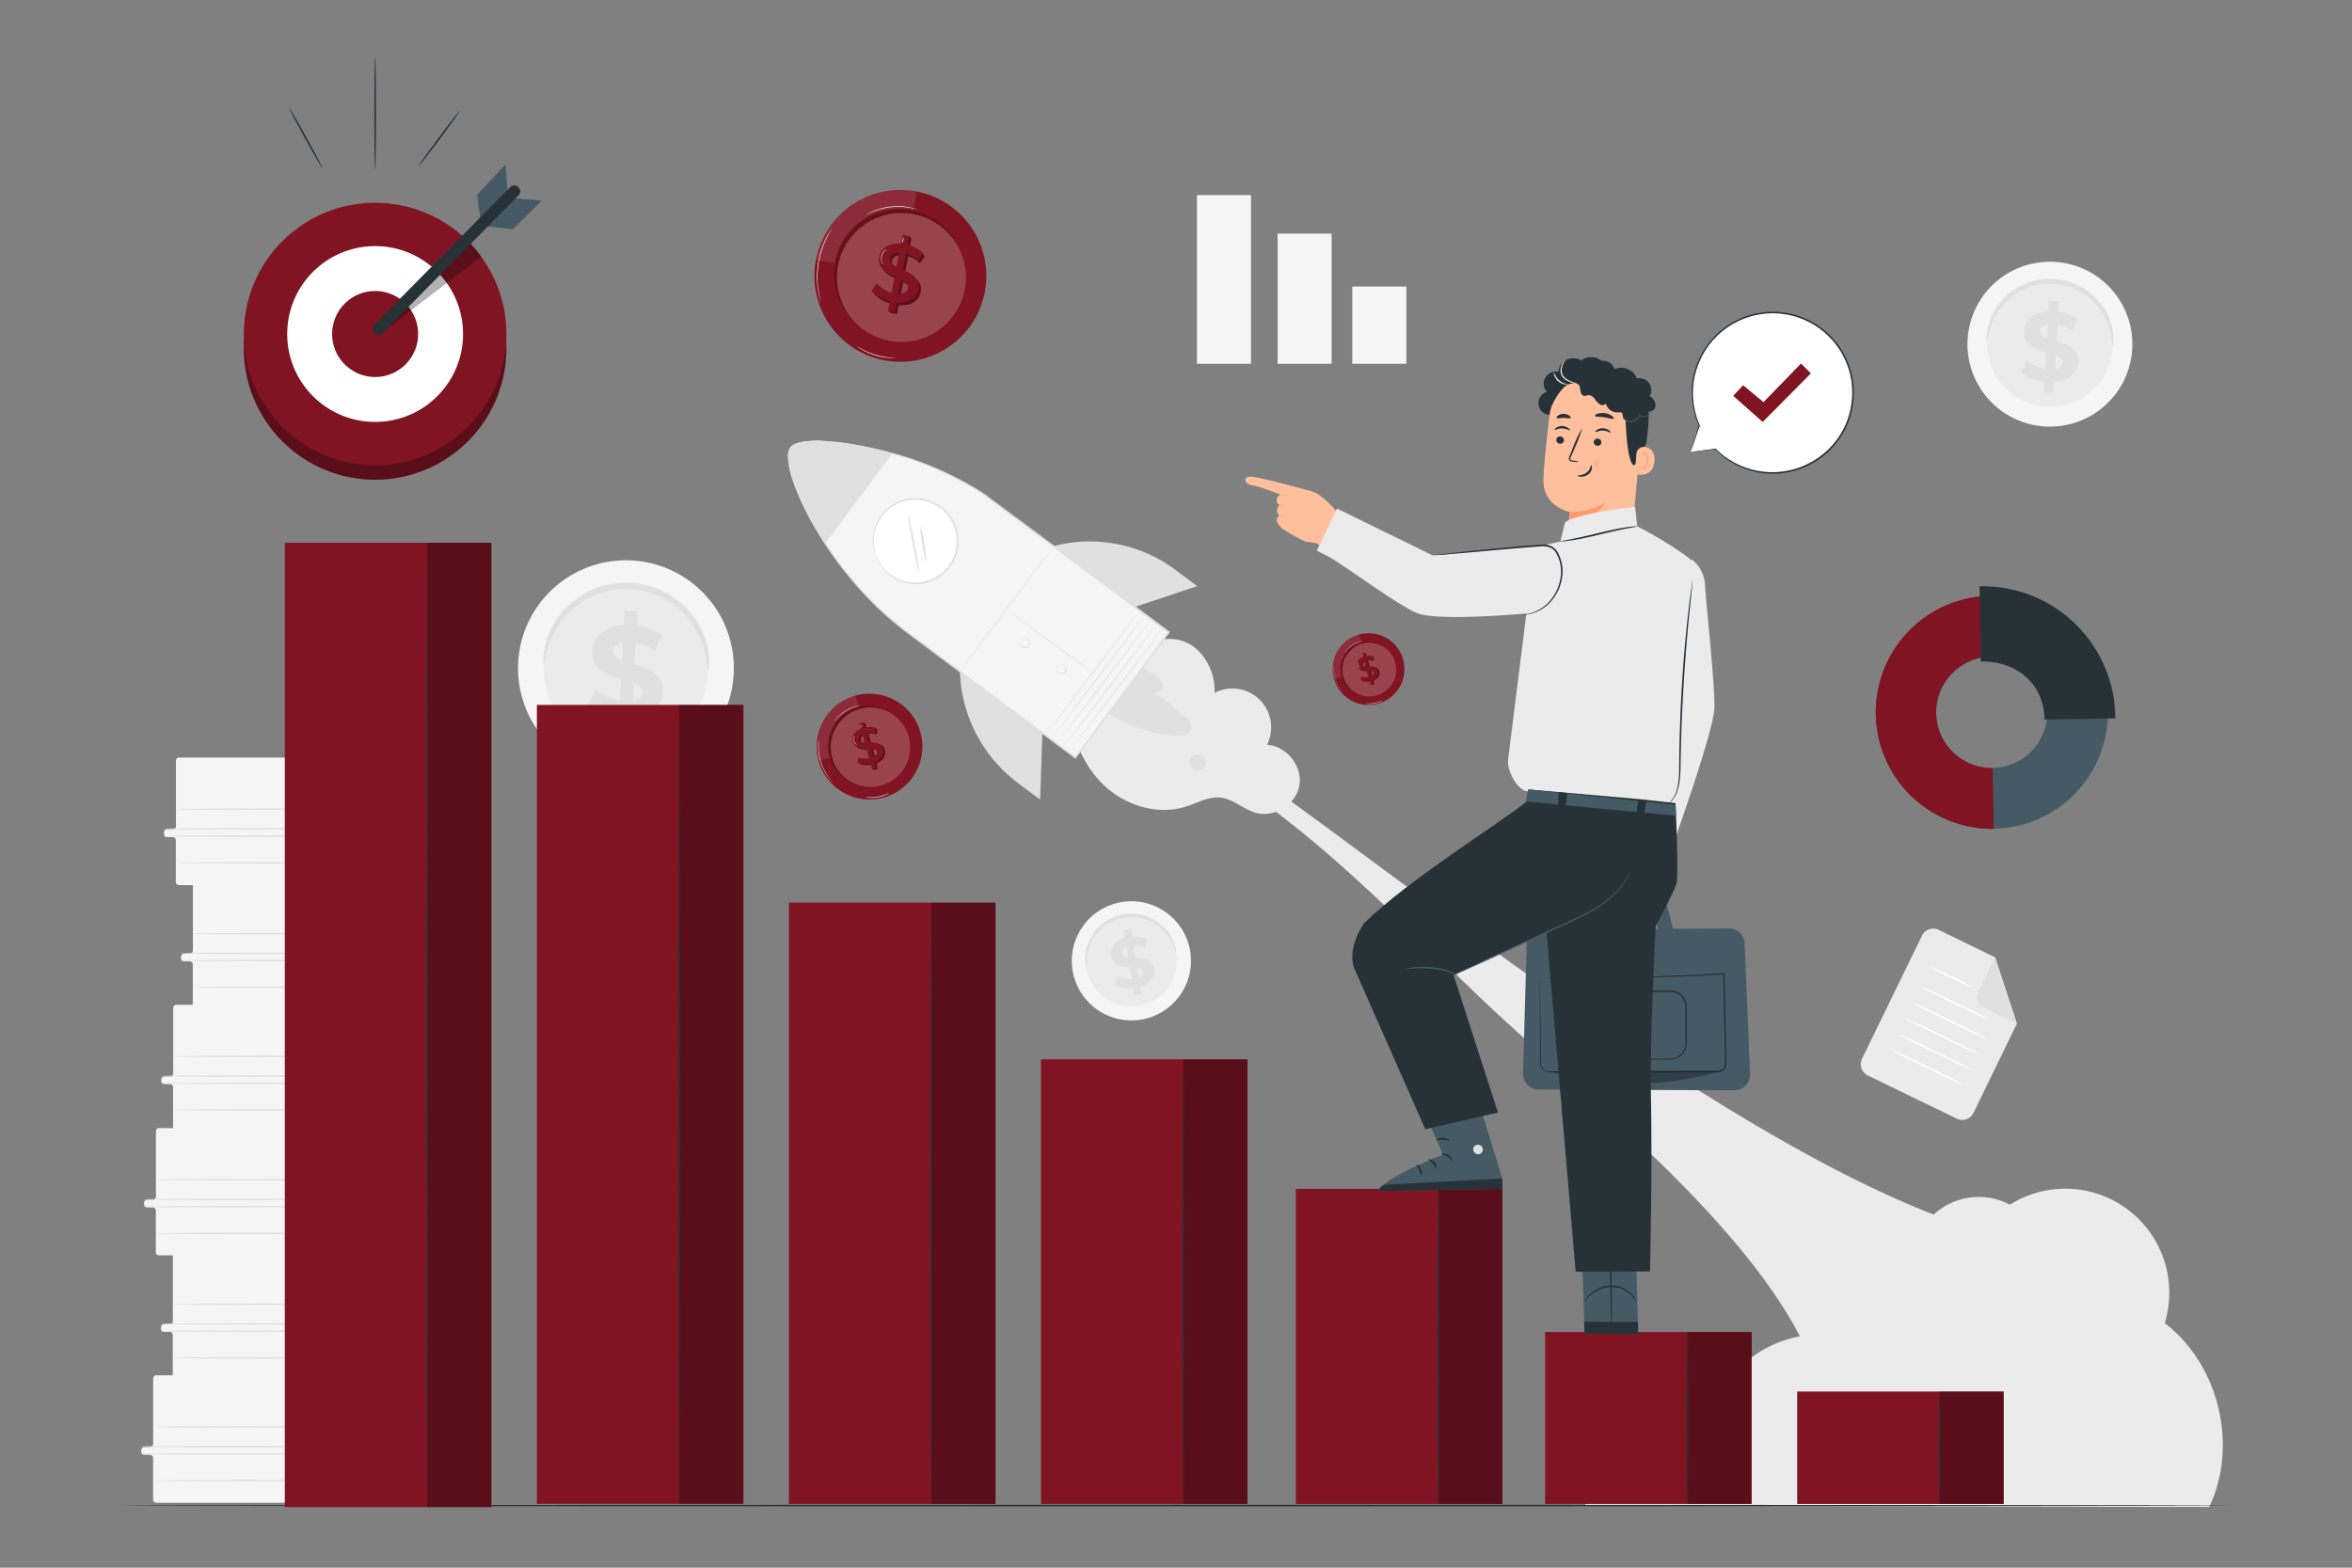 <svg xmlns="http://www.w3.org/2000/svg" viewBox="0 0 750 500"><rect x="0" y="0" width="750" height="500" fill="#808080" stroke="none"/><g id="freepik--background-complete--inject-132"><path d="M400.18,247.38C378.15,232,376,230,364.88,209.32l-10.59,21.61c45.33,12.77,84.43,55.6,118.54,88.06,34.93,33.25,99.47,82.2,108.94,128.33,12.55-31.77,32-27.68,54.57-53.27C561.13,373.26,455,285.74,400.18,247.38Z" style="fill:#ebebeb"></path><path d="M505.4,480.26c5.41-14.85,24.08-21.82,38.49-15.33l-.31-6.73A37.76,37.76,0,0,1,586.94,426c.86-11.11,12.45-20.14,23.43-18.25a21.18,21.18,0,0,1,30.54-23.53A33.17,33.17,0,0,1,690.29,422c17.28,13.21,23.52,39,14.2,58.63" style="fill:#ebebeb"></path><path d="M340.73,224.56l30.34-20.65c10.88-1.43,16.69,9.33,16.23,17.07A12.36,12.36,0,0,1,404,237.56c6.2.31,11.37,6.71,10.37,12.84s-8,10.54-13.93,8.84c-3.94-1.12-7.15-4.38-11.22-4.84-3.82-.43-7.39,1.69-11.05,2.85-9.09,2.91-19.49-.36-26.35-7S341.42,234.08,340.73,224.56Z" style="fill:#ebebeb"></path><path d="M360.2,211.6a27.85,27.85,0,0,1,9.74,4.93,2.49,2.49,0,0,1-1.63,4.44h-.06a102.54,102.54,0,0,1,10.52,8.41,3.07,3.07,0,0,1-2.18,5.34,47,47,0,0,1-30.42-12.89Z" style="fill:#e0e0e0"></path><path d="M306.1,214.14s0,.12,0,.24a46.2,46.2,0,0,0,18.57,35.4l7,5.26.72-21.24Z" style="fill:#e0e0e0"></path><path d="M335.91,174.2l.23-.07a45.61,45.61,0,0,1,38.68,7.62l6.95,5.19-19.88,6.64Z" style="fill:#e0e0e0"></path><path d="M252,142.71c2.36-3.16,14.87-2.88,32.56,1.91A101.78,101.78,0,0,1,314,157.82l58.77,43.86-11.56,15.48-6.69,9-11.56,15.48L289.6,201.83a101.66,101.66,0,0,1-14.44-13.06,122.19,122.19,0,0,1-12-15.4c-9.93-15.31-13.46-27.5-11.1-30.66" style="fill:#f5f5f5"></path><line x1="363.43" y1="194.72" x2="333.69" y2="234.1" style="fill:#f5f5f5"></line><path d="M333.69,234.1c.05,0,6.76-8.74,15-19.61s14.82-19.72,14.77-19.77-6.76,8.74-15,19.61S333.63,234.05,333.69,234.1Z" style="fill:#e0e0e0"></path><line x1="365.34" y1="195.88" x2="335.6" y2="235.25" style="fill:#f5f5f5"></line><path d="M335.6,235.25c.06,0,6.76-8.74,15-19.61s14.83-19.72,14.77-19.76-6.76,8.73-15,19.61S335.54,235.21,335.6,235.25Z" style="fill:#e0e0e0"></path><line x1="367.2" y1="197.31" x2="337.46" y2="236.68" style="fill:#f5f5f5"></line><path d="M337.46,236.68c.05,0,6.76-8.73,15-19.6s14.82-19.73,14.77-19.77-6.76,8.73-15,19.61S337.4,236.64,337.46,236.68Z" style="fill:#e0e0e0"></path><line x1="369.05" y1="198.74" x2="339.31" y2="238.12" style="fill:#f5f5f5"></line><path d="M339.31,238.12c.06,0,6.77-8.74,15-19.61s14.82-19.72,14.76-19.77-6.76,8.74-15,19.61S339.26,238.07,339.31,238.12Z" style="fill:#e0e0e0"></path><line x1="370.91" y1="200.18" x2="341.17" y2="239.55" style="fill:#f5f5f5"></line><path d="M341.17,239.55c.06,0,6.76-8.73,15-19.6s14.83-19.73,14.77-19.77-6.76,8.73-15,19.61S341.11,239.51,341.17,239.55Z" style="fill:#e0e0e0"></path><path d="M321,194.28l.24.25c.17.17.43.36.77.64.67.54,1.66,1.31,2.89,2.24,2.45,1.86,5.88,4.4,9.68,7.18s7.26,5.27,9.77,7.07l3,2.11.82.56.29.19s-.08-.09-.26-.23l-.79-.6-2.93-2.18-9.73-7.13L325,197.26l-2.94-2.17c-.34-.26-.62-.45-.79-.6A1.34,1.34,0,0,0,321,194.28Z" style="fill:#e0e0e0"></path><path d="M306.1,214.14c.06.05,6.73-8.78,14.9-19.71s14.75-19.83,14.69-19.87-6.73,8.78-14.9,19.71S306,214.1,306.1,214.14Z" style="fill:#e0e0e0"></path><path d="M338,212s-.14,0-.36.11a1.54,1.54,0,0,0-.67.77,1.5,1.5,0,0,0,.17,1.51,1.61,1.61,0,0,0,2.92-.8,1.49,1.49,0,0,0-.62-1.38,1.56,1.56,0,0,0-1-.33c-.24,0-.37.07-.36.09s.13,0,.36,0a1.75,1.75,0,0,1,.86.37,1.34,1.34,0,0,1,.49,1.21,1.45,1.45,0,0,1-1,1.2,1.47,1.47,0,0,1-1.48-.52,1.31,1.31,0,0,1-.19-1.29,1.55,1.55,0,0,1,.56-.75C337.87,212,338,212,338,212Z" style="fill:#e0e0e0"></path><path d="M326.47,203.68a.73.73,0,0,0-.36.11,1.67,1.67,0,0,0-.67.78,1.49,1.49,0,0,0,.18,1.5,1.6,1.6,0,0,0,2.91-.8,1.5,1.5,0,0,0-.61-1.38,1.61,1.61,0,0,0-1-.32.69.69,0,0,0-.36.08,2.63,2.63,0,0,0,.36,0,1.58,1.58,0,0,1,.86.37,1.29,1.29,0,0,1,.49,1.2,1.37,1.37,0,0,1-2.48.68,1.31,1.31,0,0,1-.19-1.29,1.59,1.59,0,0,1,.55-.75C326.35,203.74,326.48,203.7,326.47,203.68Z" style="fill:#e0e0e0"></path><path d="M381,240.69a2.6,2.6,0,1,1-.18.07" style="fill:#e0e0e0"></path><path d="M279.24,177.1a13.46,13.46,0,1,0,8.15-17.2A13.46,13.46,0,0,0,279.24,177.1Z" style="fill:#fff"></path><path d="M279.24,177.1a26.52,26.52,0,0,1-.6-3.24,13.43,13.43,0,0,1,2.18-8.5,13.16,13.16,0,0,1,4.43-4.19A13.36,13.36,0,0,1,292,159.4a13.3,13.3,0,0,1,7.3,2.28,13.12,13.12,0,0,1,5.24,14.66,13.32,13.32,0,0,1-4.21,6.39,13.21,13.21,0,0,1-12.4,2.46,13.35,13.35,0,0,1-7.07-5.2,27,27,0,0,1-1.6-2.89,4.76,4.76,0,0,0,.28.82,6,6,0,0,0,.42,1,9.79,9.79,0,0,0,.71,1.24,13.53,13.53,0,0,0,13.41,6,13.61,13.61,0,0,0,6.59-3,12.62,12.62,0,0,0,2.66-2.92,13,13,0,0,0,1.76-3.72,13.65,13.65,0,0,0-5.47-15.3,13.74,13.74,0,0,0-7.62-2.34,13.69,13.69,0,0,0-7,1.89,13.54,13.54,0,0,0-6.59,13.13,9.57,9.57,0,0,0,.24,1.41,5.49,5.49,0,0,0,.28,1A4.64,4.64,0,0,0,279.24,177.1Z" style="fill:#e0e0e0"></path><path d="M252,142.71c2.36-3.16,14.87-2.88,32.56,1.91l-21.46,28.75c-9.93-15.31-13.46-27.5-11.1-30.66" style="fill:#e0e0e0"></path><path d="M252,142.71s-.12.19-.35.6a6.21,6.21,0,0,0-.4,2,24,24,0,0,0,1.46,7.76c2.15,6.54,6.62,15.62,13.94,25.73a121.11,121.11,0,0,0,13.49,15.4,104.91,104.91,0,0,0,8.75,7.42l9.77,7.31,44.06,32.92.23.17.17-.23,14.91-20c5.1-6.85,10.12-13.57,14.9-20l.17-.23-.23-.18-44.1-32.86L319,161.29l-4.67-3.48c-1.58-1.12-3.19-2.08-4.79-3a107.93,107.93,0,0,0-18.64-8.44,131.63,131.63,0,0,0-16.23-4.22,83.31,83.31,0,0,0-12.48-1.57,24.63,24.63,0,0,0-7.87.7,9.15,9.15,0,0,0-1.1.46,6,6,0,0,0-.72.47c-.33.33-.48.51-.48.51l.51-.47a7.72,7.72,0,0,1,.73-.44,10.6,10.6,0,0,1,1.1-.43,25.24,25.24,0,0,1,7.82-.59,85.34,85.34,0,0,1,12.43,1.65,134.83,134.83,0,0,1,16.16,4.29,107.92,107.92,0,0,1,18.54,8.47c1.59.92,3.2,1.9,4.74,3l4.66,3.49,9.78,7.31,44.06,32.92-.06-.41-14.91,20-14.9,20,.4-.06L299,208.53l-9.78-7.29a102.42,102.42,0,0,1-8.74-7.36A120.71,120.71,0,0,1,267,178.58c-7.34-10-11.85-19.07-14.06-25.57a24.74,24.74,0,0,1-1.54-7.69,6.48,6.48,0,0,1,.34-2C252,142.93,252,142.71,252,142.71Z" style="fill:#e0e0e0"></path><path d="M293,182.58a11.52,11.52,0,0,0-.23-2.71c-.23-1.66-.64-3.93-1.13-6.43l-1.31-6.4a13.89,13.89,0,0,0-.63-2.64,10.88,10.88,0,0,0,.23,2.71c.23,1.66.64,3.94,1.13,6.44s.93,4.54,1.3,6.39A14.3,14.3,0,0,0,293,182.58Z" style="fill:#e0e0e0"></path><path d="M295.4,179.42a30.31,30.31,0,0,0-.67-5.9,30,30,0,0,0-1.25-5.81,30,30,0,0,0,.67,5.9A30.49,30.49,0,0,0,295.4,179.42Z" style="fill:#e0e0e0"></path><path d="M624,356.8,595.57,343a4,4,0,0,1-1.83-5.29l19.15-39.32a4,4,0,0,1,5.29-1.83l18,8.78,6.95,21.17L629.27,355A4,4,0,0,1,624,356.8Z" style="fill:#ebebeb"></path><path d="M636.2,305.31l-5.39,11.07a3.67,3.67,0,0,0,1.69,4.91l10.65,5.19Z" style="fill:#e0e0e0"></path><path d="M628.65,314.76c-.07.15-3.07-1.17-6.7-2.94a47.45,47.45,0,0,1-6.45-3.46,47.36,47.36,0,0,1,6.7,2.95A46.81,46.81,0,0,1,628.65,314.76Z" style="fill:#fff"></path><path d="M634.09,325.15c-.07.15-5-2.1-10.94-5s-10.76-5.38-10.7-5.52,5,2.1,10.95,5S634.16,325,634.09,325.15Z" style="fill:#fff"></path><path d="M633.49,331.33c-.07.14-5.4-2.31-11.91-5.49s-11.74-5.85-11.67-6,5.4,2.31,11.92,5.48S633.56,331.19,633.49,331.33Z" style="fill:#fff"></path><path d="M631.09,336.26c-.07.14-5.4-2.31-11.91-5.49s-11.74-5.85-11.67-6,5.4,2.31,11.92,5.48S631.16,336.12,631.09,336.26Z" style="fill:#fff"></path><path d="M628.69,341.19c-.07.14-5.4-2.31-11.92-5.49s-11.73-5.85-11.66-6,5.4,2.31,11.92,5.48S628.76,341.05,628.69,341.19Z" style="fill:#fff"></path><path d="M626.29,346.12c-.07.14-5.41-2.31-11.92-5.49s-11.73-5.85-11.66-6,5.4,2.31,11.91,5.48S626.36,346,626.29,346.12Z" style="fill:#fff"></path><path d="M233.93,215.45A34.41,34.41,0,1,1,202,178.79,34.38,34.38,0,0,1,233.93,215.45Z" style="fill:#f5f5f5"></path><path d="M225.76,214.88a26.22,26.22,0,1,1-24.33-27.94A26.19,26.19,0,0,1,225.76,214.88Z" style="fill:#ebebeb"></path><path d="M225.81,214.06c-.16,0-.19-1.17-.47-3.2a27.66,27.66,0,0,0-2.46-8.23,26.15,26.15,0,0,0-8-9.67,25.94,25.94,0,0,0-3.07-2,26.42,26.42,0,0,0-3.46-1.56,26.14,26.14,0,0,0-3.79-1.05,26.6,26.6,0,0,0-4-.48,28.44,28.44,0,0,0-4,.16,25.6,25.6,0,0,0-3.86.77,23.67,23.67,0,0,0-3.57,1.29,22.87,22.87,0,0,0-3.21,1.72,25.85,25.85,0,0,0-5.19,4.29,26.53,26.53,0,0,0-3.51,4.74,28,28,0,0,0-3.08,8c-.43,2-.55,3.16-.71,3.15s-.26-1.17-.06-3.27a24.28,24.28,0,0,1,2.61-8.57,26.27,26.27,0,0,1,3.51-5.17,26.6,26.6,0,0,1,5.43-4.74,26.09,26.09,0,0,1,3.41-1.91,25.37,25.37,0,0,1,3.83-1.43,26.91,26.91,0,0,1,4.16-.86,28.65,28.65,0,0,1,4.36-.18,28.13,28.13,0,0,1,4.34.52,26.89,26.89,0,0,1,4.07,1.17,26.8,26.8,0,0,1,12,9,26.64,26.64,0,0,1,3.11,5.43,24.31,24.31,0,0,1,1.94,8.75C226.16,212.91,225.93,214.06,225.81,214.06Z" style="fill:#e0e0e0"></path><path d="M201.46,228.85l-.25,4.56-4.07-.22.25-4.44c-4-.47-7.82-1.95-10-3.82l2.51-4.85a16.38,16.38,0,0,0,7.74,3.33l.38-6.8c-4.46-1.35-9.43-3.13-9.1-9,.24-4.31,3.58-7.85,10-8.22l.26-4.52,4.07.22-.25,4.44a18.53,18.53,0,0,1,8.13,3l-2.31,4.89a16.94,16.94,0,0,0-6.12-2.46l-.38,6.92c4.46,1.31,9.34,3.1,9,8.84C211.2,224.94,207.9,228.44,201.46,228.85Zm-3.07-18.22.32-5.78c-2.18.36-3.1,1.5-3.18,2.84S196.63,210,198.39,210.63Zm6.46,10.2c.08-1.42-1.06-2.26-2.77-3l-.32,5.62C203.82,223.14,204.78,222.13,204.85,220.83Z" style="fill:#e0e0e0"></path><path d="M679.9,111.55a26.29,26.29,0,1,1-24.39-28A26.26,26.26,0,0,1,679.9,111.55Z" style="fill:#f5f5f5"></path><path d="M673.66,111.11a20,20,0,1,1-18.59-21.34A20,20,0,0,1,673.66,111.11Z" style="fill:#ebebeb"></path><path d="M673.7,110.49a12.65,12.65,0,0,1-.36-2.45,21.24,21.24,0,0,0-1.87-6.28,20.71,20.71,0,0,0-2.4-3.82,20,20,0,0,0-3.7-3.58A18.6,18.6,0,0,0,663,92.87a18.16,18.16,0,0,0-2.65-1.2,20.48,20.48,0,0,0-2.89-.81,22,22,0,0,0-3.07-.36,21.07,21.07,0,0,0-3.09.13,19,19,0,0,0-3,.58,19.45,19.45,0,0,0-2.72,1,18,18,0,0,0-2.46,1.32,20,20,0,0,0-6.64,6.9,21.35,21.35,0,0,0-2.36,6.12,12.05,12.05,0,0,1-.54,2.41,6,6,0,0,1,0-2.5,18.63,18.63,0,0,1,2-6.55,20.51,20.51,0,0,1,2.69-4,20.72,20.72,0,0,1,4.14-3.62,21.31,21.31,0,0,1,2.62-1.46A19.52,19.52,0,0,1,648,89.77a20.36,20.36,0,0,1,3.18-.66,21.62,21.62,0,0,1,3.33-.14,22.51,22.51,0,0,1,3.31.4,20,20,0,0,1,3.12.9,19.25,19.25,0,0,1,2.83,1.32,18.85,18.85,0,0,1,2.49,1.65,20.36,20.36,0,0,1,3.85,3.93,20.1,20.1,0,0,1,2.38,4.14,18.66,18.66,0,0,1,1.48,6.68A6,6,0,0,1,673.7,110.49Z" style="fill:#e0e0e0"></path><path d="M655.1,121.79l-.19,3.49-3.11-.18.18-3.39a14.67,14.67,0,0,1-7.6-2.92l1.92-3.7a12.63,12.63,0,0,0,5.91,2.55l.29-5.2c-3.41-1-7.2-2.4-7-6.85.18-3.3,2.73-6,7.68-6.28l.19-3.45,3.11.17-.19,3.39a14,14,0,0,1,6.21,2.25l-1.76,3.74a12.75,12.75,0,0,0-4.67-1.88l-.3,5.29c3.41,1,7.14,2.36,6.9,6.75C662.54,118.8,660,121.47,655.1,121.79Zm-2.35-13.92.25-4.42c-1.67.28-2.37,1.15-2.43,2.17S651.41,107.36,652.75,107.87Zm4.94,7.79c.06-1.09-.81-1.73-2.12-2.27l-.24,4.29C656.9,117.43,657.63,116.66,657.69,115.66Z" style="fill:#e0e0e0"></path><path d="M379.57,303.65a19,19,0,1,1-21.54-16A19,19,0,0,1,379.57,303.65Z" style="fill:#f5f5f5"></path><path d="M375.09,304.3a14.49,14.49,0,1,1-16.41-12.22A14.47,14.47,0,0,1,375.09,304.3Z" style="fill:#ebebeb"></path><path d="M375,303.85a8,8,0,0,1-.63-1.66,15.38,15.38,0,0,0-2.3-4.16,14.16,14.16,0,0,0-5.44-4.28,12.89,12.89,0,0,0-1.89-.7,13.55,13.55,0,0,0-2-.44,14.75,14.75,0,0,0-4.39.09,16.67,16.67,0,0,0-2.16.56,14.91,14.91,0,0,0-2,.87,14.31,14.31,0,0,0-1.77,1.11,14,14,0,0,0-1.53,1.31,14.37,14.37,0,0,0-2.3,2.93,14.79,14.79,0,0,0-1.34,3,15.61,15.61,0,0,0-.72,4.69,9.6,9.6,0,0,1,0,1.78,4.2,4.2,0,0,1-.42-1.76,13.29,13.29,0,0,1,.4-4.93,15,15,0,0,1,1.29-3.21,14.73,14.73,0,0,1,2.37-3.19,14,14,0,0,1,1.62-1.43,13.74,13.74,0,0,1,1.9-1.23,15.27,15.27,0,0,1,2.14-.95,15.16,15.16,0,0,1,4.74-.84,15.17,15.17,0,0,1,2.34.16,14.34,14.34,0,0,1,2.2.49,15,15,0,0,1,2,.79,14.64,14.64,0,0,1,3.33,2.18,14.38,14.38,0,0,1,2.32,2.57,13.37,13.37,0,0,1,2.07,4.49A4.44,4.44,0,0,1,375,303.85Z" style="fill:#e0e0e0"></path><path d="M363.62,314.7l.4,2.49-2.22.36-.39-2.42a10.78,10.78,0,0,1-5.83-.9l.79-2.91a9.07,9.07,0,0,0,4.57.89l-.59-3.72c-2.57-.2-5.46-.58-6-3.76-.38-2.36,1-4.66,4.46-5.62l-.39-2.47,2.22-.36.39,2.43a10.12,10.12,0,0,1,4.73.63l-.67,2.91a9.39,9.39,0,0,0-3.59-.61l.61,3.79c2.56.18,5.41.57,5.91,3.7C368.42,311.45,367.05,313.72,363.62,314.7Zm-3.8-9.48-.5-3.15c-1.14.45-1.5,1.17-1.39,1.91S358.79,305.07,359.82,305.22Zm4.69,4.75c-.13-.78-.84-1.09-1.85-1.28l.49,3.08C364.23,311.34,364.62,310.69,364.51,310Z" style="fill:#e0e0e0"></path><path d="M49.72,360.79v20.88a1,1,0,0,1-1,1H46.93a1,1,0,0,0-1,1v.42a1,1,0,0,0,1,1h1.76a1,1,0,0,1,1,1v13.3a1,1,0,0,0,1,1h69.6a1,1,0,0,0,1-1V387.63a1,1,0,0,0-1-1h-3.24a1,1,0,0,1-1-1v-1a1,1,0,0,1,1-1h3.24a1,1,0,0,0,1-1V380a1,1,0,0,1,1-1h.29a1,1,0,0,0,1-1h0a1,1,0,0,0-1-1H122a1,1,0,0,1-1-1V360.79a1,1,0,0,0-1-1H50.76A1,1,0,0,0,49.72,360.79Z" style="fill:#f5f5f5"></path><path d="M102.36,360.85v38.43a1,1,0,0,0,1,1h17a1,1,0,0,0,1-1V387.37a1,1,0,0,0-1-1h-3.24a1,1,0,0,1-1-1v-.7a1,1,0,0,1,1-1l3.2.06a1,1,0,0,0,1-1v-2.47a1,1,0,0,1,1-1h.31a1,1,0,0,0,1-1.06v-.31a1,1,0,0,0-1-1l-.79,0a1,1,0,0,1-1-1V360.79a1,1,0,0,0-1-1l-16.51.06A1,1,0,0,0,102.36,360.85Z" style="fill:#e0e0e0"></path><path d="M103.72,384.88c0,.14-13,.25-29,.25s-29-.11-29-.25,13-.26,29-.26S103.72,384.74,103.72,384.88Z" style="fill:#e0e0e0"></path><path d="M103.72,382.54c0,.14-13,.26-29,.26s-29-.12-29-.26,13-.25,29-.25S103.72,382.4,103.72,382.54Z" style="fill:#e0e0e0"></path><path d="M107.44,376.27c0,.14-13,.25-29,.25s-29-.11-29-.25,13-.26,29-.26S107.44,376.12,107.44,376.27Z" style="fill:#e0e0e0"></path><path d="M107.8,393.37c0,.14-13,.26-29,.26s-29-.12-29-.26,13-.25,29-.25S107.8,393.23,107.8,393.37Z" style="fill:#e0e0e0"></path><path d="M55.13,400.48v20.89a1,1,0,0,1-1,1H52.33a1,1,0,0,0-1,1v.42a1,1,0,0,0,1,1h1.76a1,1,0,0,1,1,1v13.29a1,1,0,0,0,1,1h69.59a1,1,0,0,0,1-1V427.32a1,1,0,0,0-1-1h-3.23a1,1,0,0,1-1-1v-1a1,1,0,0,1,1-1h3.23a1,1,0,0,0,1-1v-2.5a1,1,0,0,1,1-1h.28a1,1,0,0,0,1-1h0a1,1,0,0,0-1-1h-.72a1,1,0,0,1-1-1V400.48a1,1,0,0,0-1-1H56.17A1,1,0,0,0,55.13,400.48Z" style="fill:#f5f5f5"></path><path d="M107.77,400.54V439a1,1,0,0,0,1,1h17a1,1,0,0,0,1-1V427.06a1,1,0,0,0-1-1h-3.23a1,1,0,0,1-1-1v-.7a1,1,0,0,1,1.06-1l3.19.06a1,1,0,0,0,1.06-1V419.8a1,1,0,0,1,1-1h.31a1,1,0,0,0,1-1.06v-.3a1,1,0,0,0-1-1l-.8,0a1,1,0,0,1-1-1V400.48a1,1,0,0,0-1-1l-16.52.06A1,1,0,0,0,107.77,400.54Z" style="fill:#e0e0e0"></path><path d="M109.13,424.57c0,.14-13,.25-29,.25s-29-.11-29-.25,13-.26,29-.26S109.13,424.43,109.13,424.57Z" style="fill:#e0e0e0"></path><path d="M109.13,422.23c0,.15-13,.26-29,.26s-29-.11-29-.26,13-.25,29-.25S109.13,422.09,109.13,422.23Z" style="fill:#e0e0e0"></path><path d="M112.85,416c0,.14-13,.25-29,.25s-29-.11-29-.25,13-.26,29-.26S112.85,415.82,112.85,416Z" style="fill:#e0e0e0"></path><path d="M113.2,433.06c0,.15-13,.26-29,.26s-29-.11-29-.26,13-.25,29-.25S113.2,432.92,113.2,433.06Z" style="fill:#e0e0e0"></path><path d="M48.85,439.64v20.88a1,1,0,0,1-1,1H46.05a1,1,0,0,0-1,1V463a1,1,0,0,0,1,1h1.76a1,1,0,0,1,1,1v13.3a1,1,0,0,0,1,1h69.59a1,1,0,0,0,1-1V466.48a1,1,0,0,0-1-1h-3.23a1,1,0,0,1-1-1v-1a1,1,0,0,1,1-1h3.23a1,1,0,0,0,1-1v-2.49a1,1,0,0,1,1-1h.28a1,1,0,0,0,1-1h0a1,1,0,0,0-1-1h-.72a1,1,0,0,1-1-1V439.64a1,1,0,0,0-1-1H49.89A1,1,0,0,0,48.85,439.64Z" style="fill:#f5f5f5"></path><path d="M101.49,439.7v38.43a1,1,0,0,0,1,1h17a1,1,0,0,0,1-1V466.22a1,1,0,0,0-1-1h-3.23a1,1,0,0,1-1-1v-.69a1,1,0,0,1,1.06-1l3.19.06a1,1,0,0,0,1.06-1V459a1,1,0,0,1,1-1h.3a1,1,0,0,0,1-1.06v-.31a1,1,0,0,0-1-1l-.8,0a1,1,0,0,1-1-1V439.64a1,1,0,0,0-1-1l-16.52.06A1,1,0,0,0,101.49,439.7Z" style="fill:#e0e0e0"></path><path d="M102.84,463.72c0,.14-13,.26-29,.26s-29-.12-29-.26,13-.25,29-.25S102.84,463.58,102.84,463.72Z" style="fill:#e0e0e0"></path><path d="M102.84,461.39c0,.14-13,.26-29,.26s-29-.12-29-.26,13-.25,29-.25S102.84,461.25,102.84,461.39Z" style="fill:#e0e0e0"></path><path d="M106.56,455.11c0,.14-13,.26-29,.26s-29-.12-29-.26,13-.25,29-.25S106.56,455,106.56,455.11Z" style="fill:#e0e0e0"></path><path d="M106.92,472.22c0,.14-13,.26-29,.26s-29-.12-29-.26S62,472,78,472,106.92,472.08,106.92,472.22Z" style="fill:#e0e0e0"></path><path d="M56.11,242.61v20.88a1,1,0,0,1-1,1H53.31a1,1,0,0,0-1,1V266a1,1,0,0,0,1,1h1.76a1,1,0,0,1,1,1v13.3a1,1,0,0,0,1,1h69.59a1,1,0,0,0,1-1V269.45a1,1,0,0,0-1-1h-3.23a1,1,0,0,1-1-1v-1a1,1,0,0,1,1-1h3.23a1,1,0,0,0,1-1v-2.49a1,1,0,0,1,1-1h.28a1,1,0,0,0,1-1h0a1,1,0,0,0-1-1h-.73a1,1,0,0,1-1-1V242.61a1,1,0,0,0-1-1H57.15A1,1,0,0,0,56.11,242.61Z" style="fill:#f5f5f5"></path><path d="M108.75,242.67V281.1a1,1,0,0,0,1,1h17a1,1,0,0,0,1-1V269.19a1,1,0,0,0-1-1h-3.23a1,1,0,0,1-1-1v-.7a1,1,0,0,1,1.06-1l3.19.06a1,1,0,0,0,1.06-1v-2.47a1,1,0,0,1,1-1h.3a1,1,0,0,0,1-1.06v-.31a1,1,0,0,0-1-1l-.79,0a1,1,0,0,1-1-1V242.61a1,1,0,0,0-1-1l-16.51.06A1,1,0,0,0,108.75,242.67Z" style="fill:#e0e0e0"></path><path d="M110.1,266.69c0,.15-13,.26-29,.26s-29-.11-29-.26,13-.25,29-.25S110.1,266.55,110.1,266.69Z" style="fill:#e0e0e0"></path><path d="M110.1,264.36c0,.14-13,.26-29,.26s-29-.12-29-.26,13-.25,29-.25S110.1,264.22,110.1,264.36Z" style="fill:#e0e0e0"></path><path d="M113.82,258.08c0,.15-13,.26-29,.26s-29-.11-29-.26,13-.25,29-.25S113.82,257.94,113.82,258.08Z" style="fill:#e0e0e0"></path><path d="M114.18,275.19c0,.14-13,.26-29,.26s-29-.12-29-.26,13-.25,29-.25S114.18,275.05,114.18,275.19Z" style="fill:#e0e0e0"></path><path d="M61.51,282.3v20.89a1,1,0,0,1-1,1H58.72a1,1,0,0,0-1,1v.42a1,1,0,0,0,1,1h1.76a1,1,0,0,1,1,1v13.29a1,1,0,0,0,1,1h69.6a1,1,0,0,0,1-1V309.14a1,1,0,0,0-1-1h-3.24a1,1,0,0,1-1-1v-1a1,1,0,0,1,1-1h3.24a1,1,0,0,0,1-1v-2.5a1,1,0,0,1,1-1h.29a1,1,0,0,0,1-1h0a1,1,0,0,0-1-1h-.73a1,1,0,0,1-1-1V282.3a1,1,0,0,0-1-1H62.55A1,1,0,0,0,61.51,282.3Z" style="fill:#f5f5f5"></path><path d="M114.15,282.36v38.43a1,1,0,0,0,1,1h17a1,1,0,0,0,1-1V308.88a1,1,0,0,0-1-1h-3.24a1,1,0,0,1-1-1v-.7a1,1,0,0,1,1.05-1l3.2.06a1,1,0,0,0,1.05-1v-2.47a1,1,0,0,1,1-1h.31a1,1,0,0,0,1-1.06v-.3a1,1,0,0,0-1-1l-.79,0a1,1,0,0,1-1-1V282.3a1,1,0,0,0-1-1l-16.51.06A1,1,0,0,0,114.15,282.36Z" style="fill:#e0e0e0"></path><path d="M115.51,306.39c0,.14-13,.25-29,.25s-29-.11-29-.25,13-.26,29-.26S115.51,306.25,115.51,306.39Z" style="fill:#e0e0e0"></path><path d="M115.51,304.05c0,.14-13,.26-29,.26s-29-.12-29-.26,13-.25,29-.25S115.51,303.91,115.51,304.05Z" style="fill:#e0e0e0"></path><path d="M119.23,297.78c0,.14-13,.25-29,.25s-29-.11-29-.25,13-.26,29-.26S119.23,297.64,119.23,297.78Z" style="fill:#e0e0e0"></path><path d="M119.59,314.88c0,.14-13,.26-29,.26s-29-.12-29-.26,13-.25,29-.25S119.59,314.74,119.59,314.88Z" style="fill:#e0e0e0"></path><path d="M55.23,321.45v20.89a1,1,0,0,1-1,1H52.44a1,1,0,0,0-1,1v.41a1,1,0,0,0,1,1h1.75a1,1,0,0,1,1,1V360.2a1,1,0,0,0,1,1h69.59a1,1,0,0,0,1-1V348.3a1,1,0,0,0-1-1h-3.23a1,1,0,0,1-1-1v-1a1,1,0,0,1,1-1h3.23a1,1,0,0,0,1-1v-2.49a1,1,0,0,1,1-1h.28a1,1,0,0,0,1-1h0a1,1,0,0,0-1-1h-.72a1,1,0,0,1-1-1V321.45a1,1,0,0,0-1-1H56.27A1,1,0,0,0,55.23,321.45Z" style="fill:#f5f5f5"></path><path d="M107.87,321.52V360a1,1,0,0,0,1,1h17a1,1,0,0,0,1-1V348a1,1,0,0,0-1-1h-3.23a1,1,0,0,1-1-1v-.69a1,1,0,0,1,1.06-1l3.2.06a1,1,0,0,0,1.05-1v-2.47a1,1,0,0,1,1-1h.31a1,1,0,0,0,1-1.06v-.31a1,1,0,0,0-1-1l-.8,0a1,1,0,0,1-1-1V321.46a1,1,0,0,0-1-1l-16.52.06A1,1,0,0,0,107.87,321.52Z" style="fill:#e0e0e0"></path><path d="M109.23,345.54c0,.14-13,.26-29,.26s-29-.12-29-.26,13-.25,29-.25S109.23,345.4,109.23,345.54Z" style="fill:#e0e0e0"></path><path d="M109.23,343.21c0,.14-13,.26-29,.26s-29-.12-29-.26,13-.25,29-.25S109.23,343.07,109.23,343.21Z" style="fill:#e0e0e0"></path><path d="M113,336.93c0,.14-13,.26-29,.26s-29-.12-29-.26,13-.25,29-.25S113,336.79,113,336.93Z" style="fill:#e0e0e0"></path><path d="M113.3,354c0,.14-13,.25-29,.25s-29-.11-29-.25,13-.25,29-.25S113.3,353.9,113.3,354Z" style="fill:#e0e0e0"></path><rect x="381.68" y="62.22" width="17.23" height="53.81" style="fill:#f5f5f5"></rect><rect x="407.4" y="74.51" width="17.23" height="41.52" style="fill:#f5f5f5"></rect><rect x="431.22" y="91.38" width="17.23" height="24.65" style="fill:#f5f5f5"></rect></g><g id="freepik--Floor--inject-132"><path d="M711.37,480.19c0,.15-150.64.26-336.43.26s-336.47-.11-336.47-.26,150.61-.26,336.47-.26S711.37,480.05,711.37,480.19Z" style="fill:#263238"></path></g><g id="freepik--Chart--inject-132"><path d="M598.15,227.74a37,37,0,1,1,37.6,36.58A37.15,37.15,0,0,1,598.15,227.74Zm54.7-.89a17.7,17.7,0,1,0-17.41,18.07A17.76,17.76,0,0,0,652.85,226.85Z" style="fill:#455a64"></path><path d="M598.15,227.74A37.15,37.15,0,0,1,634.56,190l.31,19.4a17.78,17.78,0,0,0,.57,35.56l.31,19.4A37.14,37.14,0,0,1,598.15,227.74Z" style="fill:#801423"></path><path d="M631.24,187a42.28,42.28,0,0,1,43.3,42.12l-22.59.37C651.76,218,643,210.78,631.62,211Z" style="fill:#263238"></path></g><g id="freepik--Coins--inject-132"><circle cx="287.11" cy="87.99" r="27.41" transform="translate(193.97 373.47) rotate(-88.97)" style="fill:#801423"></circle><g style="opacity:0.1"><path d="M292.27,61.08a27.4,27.4,0,0,0-32.08,21.75S278.94,87.3,285,80.56,292.27,61.08,292.27,61.08Z" style="fill:#fff"></path></g><path d="M307.22,91.41A20.83,20.83,0,1,1,290.69,67,20.83,20.83,0,0,1,307.22,91.41Z" style="fill:#801423"></path><g style="opacity:0.2"><path d="M307.22,91.41A20.83,20.83,0,1,1,290.69,67,20.83,20.83,0,0,1,307.22,91.41Z"></path></g><path d="M307.64,92.37a20.56,20.56,0,1,1-16.32-24.06A20.56,20.56,0,0,1,307.64,92.37Z" style="fill:#801423"></path><g style="opacity:0.2"><path d="M307.64,92.37a20.56,20.56,0,1,1-16.32-24.06A20.56,20.56,0,0,1,307.64,92.37Z" style="fill:#fff"></path></g><path d="M288.59,86.91l1-5.17h0a10.46,10.46,0,0,1,2.6,1.24,8.42,8.42,0,0,1,1.13,1.06l.1-.15,1.16-1.71.26-.39-.73-1.14-.48.11a10,10,0,0,0-3.54-1.8l.55-2.84-.75-.88-.14.71-1.21-.23L288,78.62c-4.06-.38-6.39,1.53-6.89,4.14-.69,3.56,2.18,5.07,4.89,6.3l-1,5.12a10,10,0,0,1-4.75-2.93l-1.64,2.37a11.4,11.4,0,0,0,5.86,3.32l-.41,2.15-1-.18.86.87,2.1.41.55-2.87c4.1.36,6.45-1.52,7-4.13C294.22,89.63,291.3,88.14,288.59,86.91Zm-2-.94c-1.4-.72-2.39-1.5-2.15-2.73s1.16-1.9,3-1.83Zm3-4.23Zm-2.45,12.79L288,90c1.45.73,2.46,1.54,2.22,2.79C290,93.89,289.05,94.61,287.13,94.53Z" style="fill:#801423"></path><g style="opacity:0.3"><path d="M288.59,86.91l1-5.17h0a10.46,10.46,0,0,1,2.6,1.24,8.42,8.42,0,0,1,1.13,1.06l.1-.15,1.16-1.71.26-.39-.73-1.14-.48.11a10,10,0,0,0-3.54-1.8l.55-2.84-.75-.88-.14.71-1.21-.23L288,78.62c-4.06-.38-6.39,1.53-6.89,4.14-.69,3.56,2.18,5.07,4.89,6.3l-1,5.12a10,10,0,0,1-4.75-2.93l-1.64,2.37a11.4,11.4,0,0,0,5.86,3.32l-.41,2.15-1-.18.86.87,2.1.41.55-2.87c4.1.36,6.45-1.52,7-4.13C294.22,89.63,291.3,88.14,288.59,86.91Zm-2-.94c-1.4-.72-2.39-1.5-2.15-2.73s1.16-1.9,3-1.83Zm3-4.23Zm-2.45,12.79L288,90c1.45.73,2.46,1.54,2.22,2.79C290,93.89,289.05,94.61,287.13,94.53Z"></path></g><path d="M285.86,96.45l-.55,2.87-2.1-.4.55-2.84a11.45,11.45,0,0,1-5.87-3.33l1.65-2.37a9.93,9.93,0,0,0,4.75,2.93l1-5.12c-2.71-1.23-5.58-2.74-4.9-6.3.5-2.61,2.83-4.52,6.9-4.14l.56-2.89,2.09.4-.54,2.84a11.32,11.32,0,0,1,4.9,2.56L292.73,83a10.7,10.7,0,0,0-3.88-2.17l-1,5.17c2.71,1.23,5.63,2.72,4.95,6.28C292.31,94.93,290,96.81,285.86,96.45Zm0-11.35.88-4.56c-1.88-.07-2.82.71-3,1.83S284.46,84.38,285.86,85.1Zm3.63,6.82c.24-1.25-.77-2.06-2.23-2.79l-.87,4.53C288.32,93.74,289.28,93,289.49,91.92Z" style="fill:#801423"></path><path d="M261.76,96.22s0-.07-.08-.23l-.21-.68a9.19,9.19,0,0,1-.28-1.08,13.8,13.8,0,0,1-.3-1.46c-.05-.27-.09-.56-.14-.85s-.07-.61-.1-.93c-.09-.65-.11-1.34-.14-2.07a29.24,29.24,0,0,1,.3-4.73,30,30,0,0,1,1.11-4.61c.25-.68.47-1.34.74-1.93.13-.3.24-.59.38-.86l.38-.78c.23-.5.5-.92.71-1.3s.42-.7.6-.95l.39-.59a1.58,1.58,0,0,1,.16-.2,2.08,2.08,0,0,1-.12.22l-.37.61c-.16.26-.35.58-.56,1s-.46.81-.68,1.31l-.37.77c-.13.27-.24.57-.36.86-.26.59-.48,1.25-.72,1.93a28.1,28.1,0,0,0-1.4,9.28c0,.72,0,1.41.11,2,0,.32.05.63.1.93s.08.58.12.85c.07.54.18,1,.27,1.45a10.08,10.08,0,0,0,.25,1.09c.07.28.12.51.17.69A1.12,1.12,0,0,1,261.76,96.22Z" style="fill:#fff"></path><path d="M281.71,84.37a1.85,1.85,0,0,1-.48-.7,3.26,3.26,0,0,1-.2-2,3.19,3.19,0,0,1,1.07-1.75,1.64,1.64,0,0,1,.74-.43s-.27.18-.64.53a3.44,3.44,0,0,0-1,1.69,3.4,3.4,0,0,0,.13,2C281.54,84.09,281.74,84.35,281.71,84.37Z" style="fill:#fff"></path><path d="M287.78,77.41a2,2,0,0,1,.07-.86c.09-.46.2-.83.26-.82a2,2,0,0,1-.06.86C288,77.05,287.84,77.42,287.78,77.41Z" style="fill:#fff"></path><path d="M292.64,66.85a3.3,3.3,0,0,1-.66-.15c-.2-.06-.46-.13-.76-.19s-.63-.15-1-.2-.79-.14-1.24-.19S288,66,287.53,66a23,23,0,0,0-3.29.07,22.76,22.76,0,0,0-3.25.58c-.49.14-.95.26-1.38.41s-.82.28-1.18.42-.67.29-.95.41a6.13,6.13,0,0,0-.71.33,3.28,3.28,0,0,1-.61.27,4,4,0,0,1,.57-.34c.19-.11.42-.24.7-.37s.58-.29.95-.43.74-.31,1.18-.45.89-.29,1.38-.43a21.56,21.56,0,0,1,3.28-.6,23.37,23.37,0,0,1,3.32-.06c.51,0,1,.08,1.45.15s.87.14,1.25.21.71.17,1,.24.55.15.76.22Z" style="fill:#fff"></path><path d="M285.49,114.15l-.51,0a13.49,13.49,0,0,1-1.38,0,20.2,20.2,0,0,1-4.47-.8,19.82,19.82,0,0,1-4.18-1.81c-.51-.29-.9-.54-1.17-.73a3.93,3.93,0,0,1-.4-.31,1.65,1.65,0,0,1,.45.24c.27.17.68.4,1.19.68a22.82,22.82,0,0,0,4.16,1.73,22.5,22.5,0,0,0,4.43.85c.58.06,1.05.08,1.37.09A2.1,2.1,0,0,1,285.49,114.15Z" style="fill:#fff"></path><path d="M293.52,233.61a16.87,16.87,0,1,1-20.77-11.75A16.87,16.87,0,0,1,293.52,233.61Z" style="fill:#801423"></path><g style="opacity:0.1"><path d="M272.75,221.86A16.87,16.87,0,0,0,261,242.63s11.57-2.66,13-8S272.75,221.86,272.75,221.86Z" style="fill:#fff"></path></g><path d="M289.29,234.51a12.83,12.83,0,1,1-15.79-8.94A12.83,12.83,0,0,1,289.29,234.51Z" style="fill:#801423"></path><g style="opacity:0.2"><path d="M289.29,234.51a12.83,12.83,0,1,1-15.79-8.94A12.83,12.83,0,0,1,289.29,234.51Z"></path></g><path d="M289.78,234.92a12.66,12.66,0,1,1-15.57-8.81A12.66,12.66,0,0,1,289.78,234.92Z" style="fill:#801423"></path><g style="opacity:0.2"><path d="M289.78,234.92a12.66,12.66,0,1,1-15.57-8.81A12.66,12.66,0,0,1,289.78,234.92Z" style="fill:#fff"></path></g><path d="M277.78,237.11l-.87-3.12h0a6.59,6.59,0,0,1,1.78,0,4.9,4.9,0,0,1,.91.28l0-.11.17-1.26,0-.29-.71-.43-.24.2a5.89,5.89,0,0,0-2.44,0l-.47-1.71-.66-.29.12.43-.73.21.48,1.74c-2.34.9-3.11,2.6-2.67,4.17.6,2.15,2.59,2.2,4.42,2.14l.86,3.09a6.13,6.13,0,0,1-3.42-.32l-.26,1.76a7,7,0,0,0,4.14.23l.36,1.3-.6.17.72.25,1.26-.36-.48-1.73c2.36-.92,3.14-2.6,2.71-4.17C281.63,237.08,279.61,237.05,277.78,237.11Zm-1.36,0c-1,0-1.73-.17-1.93-.91s.12-1.37,1.17-1.84Zm.49-3.15Zm2.15,7.73L278.3,239c1,0,1.78.18,2,.93S280.14,241.24,279.06,241.72Z" style="fill:#801423"></path><g style="opacity:0.3"><path d="M277.78,237.11l-.87-3.12h0a6.59,6.59,0,0,1,1.78,0,4.9,4.9,0,0,1,.91.28l0-.11.17-1.26,0-.29-.71-.43-.24.2a5.89,5.89,0,0,0-2.44,0l-.47-1.71-.66-.29.12.43-.73.21.48,1.74c-2.34.9-3.11,2.6-2.67,4.17.6,2.15,2.59,2.2,4.42,2.14l.86,3.09a6.13,6.13,0,0,1-3.42-.32l-.26,1.76a7,7,0,0,0,4.14.23l.36,1.3-.6.17.72.25,1.26-.36-.48-1.73c2.36-.92,3.14-2.6,2.71-4.17C281.63,237.08,279.61,237.05,277.78,237.11Zm-1.36,0c-1,0-1.73-.17-1.93-.91s.12-1.37,1.17-1.84Zm.49-3.15Zm2.15,7.73L278.3,239c1,0,1.78.18,2,.93S280.14,241.24,279.06,241.72Z"></path></g><path d="M278.88,243.13l.48,1.73-1.26.35-.48-1.72a7,7,0,0,1-4.14-.23l.26-1.75a6.22,6.22,0,0,0,3.42.31l-.86-3.09c-1.83.06-3.83,0-4.42-2.14-.44-1.57.32-3.27,2.67-4.17l-.48-1.74,1.26-.35.48,1.71a6.94,6.94,0,0,1,3.4.07l-.2,1.74a6.76,6.76,0,0,0-2.74-.14l.87,3.12c1.83-.05,3.85,0,4.45,2.12C282,240.52,281.24,242.2,278.88,243.13Zm-3.1-6.27-.76-2.75c-1,.47-1.36,1.16-1.17,1.84S274.81,236.85,275.78,236.86Zm3.87,2.77c-.21-.75-1-.92-2-.93l.76,2.74C279.5,241,279.83,240.3,279.65,239.63Z" style="fill:#801423"></path><path d="M265.53,249.58s0,0-.11-.1l-.3-.32a6.92,6.92,0,0,1-.46-.52c-.16-.21-.37-.44-.56-.72l-.31-.43-.31-.49c-.22-.33-.42-.71-.64-1.1a16.53,16.53,0,0,1-1.77-5.54c-.05-.45-.11-.87-.12-1.27,0-.2,0-.39,0-.57V238a8.35,8.35,0,0,1,0-.91c0-.27,0-.5.06-.69l.06-.43,0-.15s0,0,0,.15,0,.26,0,.44a6.07,6.07,0,0,0,0,.68c0,.27,0,.58,0,.91,0,.17,0,.35,0,.53s0,.38,0,.58c0,.39.08.81.13,1.25a19.32,19.32,0,0,0,.65,2.83,19,19,0,0,0,1.11,2.67c.22.4.41.77.63,1.11.1.16.2.33.3.48l.3.44c.19.28.39.51.55.73s.31.39.43.53.21.25.29.33Z" style="fill:#fff"></path><path d="M273.29,237.59a1,1,0,0,1-.46-.25,2.07,2.07,0,0,1-.67-1.08,2,2,0,0,1,.12-1.26,1,1,0,0,1,.29-.43s-.1.17-.21.47a2.08,2.08,0,0,0-.08,1.19,2.24,2.24,0,0,0,.61,1C273.12,237.49,273.3,237.57,273.29,237.59Z" style="fill:#fff"></path><path d="M274.74,232.1a1.44,1.44,0,0,1-.2-.5,1.16,1.16,0,0,1-.08-.52,1.25,1.25,0,0,1,.2.49A1.2,1.2,0,0,1,274.74,232.1Z" style="fill:#fff"></path><path d="M274.53,224.94a1.81,1.81,0,0,1-.4.1l-.47.1-.62.17-.73.23c-.27.09-.54.21-.83.33a14.92,14.92,0,0,0-1.8.94,14.66,14.66,0,0,0-1.63,1.2c-.23.21-.46.4-.65.6s-.38.39-.54.56-.29.34-.41.48l-.3.38c-.16.21-.26.32-.26.32a1.86,1.86,0,0,1,.22-.35,4.41,4.41,0,0,1,.28-.39c.12-.15.25-.32.41-.5s.33-.37.53-.57.41-.4.64-.62a14.13,14.13,0,0,1,1.65-1.22,14.4,14.4,0,0,1,1.82-.94c.29-.12.57-.23.83-.31a7.72,7.72,0,0,1,.75-.23c.23-.07.44-.1.62-.14a4.28,4.28,0,0,1,.48-.09Z" style="fill:#fff"></path><path d="M283.51,253l-.26.16c-.18.09-.44.22-.77.36a12.19,12.19,0,0,1-2.69.78,12.37,12.37,0,0,1-2.8.15l-.84-.09-.31-.06a1,1,0,0,1,.31,0c.2,0,.49,0,.85,0a13.69,13.69,0,0,0,2.77-.18,14.34,14.34,0,0,0,2.67-.74c.34-.13.6-.25.78-.33A1.43,1.43,0,0,1,283.51,253Z" style="fill:#fff"></path><path d="M447.43,210.37a11.44,11.44,0,1,1-14.07-8A11.44,11.44,0,0,1,447.43,210.37Z" style="fill:#801423"></path><g style="opacity:0.1"><path d="M433.36,202.4a11.44,11.44,0,0,0-8,14.08s7.84-1.8,8.84-5.44S433.36,202.4,433.36,202.4Z" style="fill:#fff"></path></g><path d="M444.57,211a8.7,8.7,0,1,1-10.7-6.05A8.71,8.71,0,0,1,444.57,211Z" style="fill:#801423"></path><g style="opacity:0.2"><path d="M444.57,211a8.7,8.7,0,1,1-10.7-6.05A8.71,8.71,0,0,1,444.57,211Z"></path></g><circle cx="436.63" cy="213.55" r="8.58" transform="translate(-44.33 143.37) rotate(-17.76)" style="fill:#801423"></circle><g style="opacity:0.2"><circle cx="436.63" cy="213.55" r="8.58" transform="translate(-44.33 143.37) rotate(-17.76)" style="fill:#fff"></circle></g><path d="M436.77,212.74l-.59-2.11h0a4.37,4.37,0,0,1,1.2,0,3.45,3.45,0,0,1,.62.18v-.07l.12-.85,0-.2-.48-.29-.16.13a4.21,4.21,0,0,0-1.66,0l-.32-1.16-.44-.19.08.29-.5.14.33,1.18c-1.59.61-2.11,1.76-1.81,2.83.4,1.46,1.76,1.49,3,1.45l.58,2.09a4.23,4.23,0,0,1-2.32-.21l-.18,1.19a4.79,4.79,0,0,0,2.81.16l.25.87-.41.12.48.17.86-.24L438,217c1.6-.63,2.13-1.77,1.83-2.84C439.38,212.72,438,212.7,436.77,212.74Zm-.92,0c-.66,0-1.18-.12-1.32-.62s.09-.92.8-1.24Zm.33-2.13Zm1.45,5.23-.51-1.85c.67,0,1.2.12,1.35.63S438.36,215.54,437.63,215.86Z" style="fill:#801423"></path><g style="opacity:0.3"><path d="M436.77,212.74l-.59-2.11h0a4.37,4.37,0,0,1,1.2,0,3.45,3.45,0,0,1,.62.18v-.07l.12-.85,0-.2-.48-.29-.16.13a4.21,4.21,0,0,0-1.66,0l-.32-1.16-.44-.19.08.29-.5.14.33,1.18c-1.59.61-2.11,1.76-1.81,2.83.4,1.46,1.76,1.49,3,1.45l.58,2.09a4.23,4.23,0,0,1-2.32-.21l-.18,1.19a4.79,4.79,0,0,0,2.81.16l.25.87-.41.12.48.17.86-.24L438,217c1.6-.63,2.13-1.77,1.83-2.84C439.38,212.72,438,212.7,436.77,212.74Zm-.92,0c-.66,0-1.18-.12-1.32-.62s.09-.92.8-1.24Zm.33-2.13Zm1.45,5.23-.51-1.85c.67,0,1.2.12,1.35.63S438.36,215.54,437.63,215.86Z"></path></g><path d="M437.51,216.82l.33,1.17-.86.24-.32-1.16a4.78,4.78,0,0,1-2.81-.16l.18-1.19a4.11,4.11,0,0,0,2.31.21l-.58-2.09c-1.24,0-2.59,0-3-1.45-.29-1.07.22-2.22,1.82-2.83l-.33-1.18.86-.24.32,1.16a4.67,4.67,0,0,1,2.3,0l-.13,1.18a4.39,4.39,0,0,0-1.86-.09l.59,2.11c1.24,0,2.61,0,3,1.43C439.64,215.05,439.11,216.19,437.51,216.82Zm-2.1-4.25-.52-1.86c-.71.32-.92.78-.79,1.24S434.75,212.56,435.41,212.57Zm2.62,1.88c-.14-.51-.67-.63-1.35-.63l.52,1.86C437.93,215.35,438.16,214.9,438,214.45Z" style="fill:#801423"></path><path d="M428.46,221.2l-.08-.07-.2-.22c-.09-.09-.19-.21-.31-.35s-.25-.3-.38-.49-.13-.19-.21-.3l-.21-.33c-.15-.22-.28-.48-.43-.74a12.43,12.43,0,0,1-.77-1.83,11.46,11.46,0,0,1-.43-1.93c0-.3-.08-.59-.09-.86s0-.26,0-.39v-.36a5.92,5.92,0,0,1,0-.62,4.31,4.31,0,0,1,.05-.46l0-.3c0-.06,0-.1,0-.1a.87.87,0,0,1,0,.11l0,.29c0,.13,0,.28,0,.46a6.2,6.2,0,0,0,0,.62v.36c0,.13,0,.26,0,.39s.05.55.08.85a14.12,14.12,0,0,0,.44,1.92,13.88,13.88,0,0,0,.76,1.81q.21.41.42.75l.21.33.2.29c.13.19.26.35.37.5l.3.36.19.22Z" style="fill:#fff"></path><path d="M433.72,213.07a.85.85,0,0,1-.31-.18,1.34,1.34,0,0,1-.45-.72,1.39,1.39,0,0,1,.07-.86.86.86,0,0,1,.2-.29,3.18,3.18,0,0,0-.14.31,1.54,1.54,0,0,0,0,.82,1.57,1.57,0,0,0,.41.7C433.61,213,433.73,213.06,433.72,213.07Z" style="fill:#fff"></path><path d="M434.71,209.34s-.09-.14-.14-.33a1,1,0,0,1-.06-.36s.09.14.14.33A1,1,0,0,1,434.71,209.34Z" style="fill:#fff"></path><path d="M434.56,204.49l-.27.07-.32.07-.42.11a4,4,0,0,0-.49.16c-.18.06-.37.14-.56.22a10.15,10.15,0,0,0-1.22.63,10.67,10.67,0,0,0-1.11.82,5.89,5.89,0,0,0-.44.41,4.12,4.12,0,0,0-.36.38c-.11.11-.2.23-.29.33l-.2.25a1.9,1.9,0,0,1-.18.22l.15-.24.2-.26c.08-.1.16-.22.27-.34s.22-.26.36-.39.28-.27.44-.42a9.43,9.43,0,0,1,1.11-.83,9.71,9.71,0,0,1,1.23-.64l.57-.21.51-.15.42-.1.33-.06Z" style="fill:#fff"></path><path d="M440.65,223.5a.6.6,0,0,1-.18.11c-.12.07-.3.15-.52.25a8.25,8.25,0,0,1-3.72.63l-.57-.06-.21-.05h.21c.14,0,.33,0,.57,0a10.33,10.33,0,0,0,1.88-.13,8.93,8.93,0,0,0,1.82-.5l.53-.22Z" style="fill:#fff"></path></g><g id="freepik--Bars--inject-132"><rect x="331.95" y="337.87" width="65.86" height="141.81" style="fill:#801423"></rect><g style="opacity:0.3"><rect x="377.39" y="337.87" width="20.42" height="141.81"></rect></g><path d="M377.39,479.68c-.15,0-.28-31.39-.28-70.1s.13-70.11.28-70.11.28,31.39.28,70.11S377.55,479.68,377.39,479.68Z" style="fill:#263238"></path><rect x="251.57" y="287.88" width="65.86" height="191.8" style="fill:#801423"></rect><g style="opacity:0.3"><rect x="297.02" y="287.88" width="20.42" height="191.8"></rect></g><path d="M297,479.68c-.16,0-.28-42.45-.28-94.81S296.86,290,297,290s.28,42.45.28,94.83S297.17,479.68,297,479.68Z" style="fill:#263238"></path><rect x="413.21" y="379.16" width="65.86" height="100.53" style="fill:#801423"></rect><g style="opacity:0.3"><rect x="458.65" y="379.16" width="20.42" height="100.53"></rect></g><path d="M458.65,479.68c-.16,0-.28-22.25-.28-49.69s.12-49.7.28-49.7.28,22.25.28,49.7S458.8,479.68,458.65,479.68Z" style="fill:#263238"></path><rect x="492.7" y="424.83" width="65.86" height="54.85" style="fill:#801423"></rect><g style="opacity:0.3"><rect x="538.15" y="424.83" width="20.42" height="54.85"></rect></g><path d="M538.15,479.68c-.16,0-.28-12.14-.28-27.11s.12-27.12.28-27.12.28,12.14.28,27.12S538.3,479.68,538.15,479.68Z" style="fill:#263238"></path><rect x="573.08" y="443.81" width="65.86" height="35.87" style="fill:#801423"></rect><g style="opacity:0.3"><rect x="618.52" y="443.81" width="20.42" height="35.87"></rect></g><path d="M618.52,479.68c-.15,0-.28-7.94-.28-17.73s.13-17.74.28-17.74.28,7.94.28,17.74S618.68,479.68,618.52,479.68Z" style="fill:#263238"></path><rect x="171.2" y="224.82" width="65.86" height="254.82" style="fill:#801423"></rect><g style="opacity:0.3"><rect x="216.64" y="224.82" width="20.42" height="254.82"></rect></g><path d="M216.64,480.68c-.15,0-.28-56.63-.28-126.48s.13-126.5.28-126.5.28,56.63.28,126.5S216.79,480.68,216.64,480.68Z" style="fill:#263238"></path><rect x="90.82" y="173.1" width="65.86" height="307.58" style="fill:#801423"></rect><g style="opacity:0.3"><rect x="136.26" y="173.1" width="20.42" height="307.58"></rect></g><path d="M136.26,480.68c-.15,0-.28-68.08-.28-152s.13-152.06.28-152.06.28,68.06.28,152.06S136.42,480.68,136.26,480.68Z" style="fill:#263238"></path></g><g id="freepik--Target--inject-132"><circle cx="119.62" cy="111.15" r="41.86" transform="translate(-41.75 86.17) rotate(-34.1)" style="fill:#801423"></circle><circle cx="119.62" cy="111.15" r="41.86" transform="translate(-41.75 86.17) rotate(-34.1)" style="opacity:0.3"></circle><circle cx="119.62" cy="106.53" r="41.86" transform="translate(-39.16 85.38) rotate(-34.1)" style="fill:#801423"></circle><circle cx="119.62" cy="106.53" r="28.04" style="fill:#fff"></circle><circle cx="119.62" cy="106.53" r="13.72" transform="translate(-40.29 115.78) rotate(-45)" style="fill:#801423"></circle><polygon points="153.27 71.08 152.13 62.15 161.23 52.42 161.88 62.06 153.27 71.08" style="fill:#455a64"></polygon><polygon points="172.78 63.98 163.56 63.23 154.32 72.12 163.56 73.11 172.78 63.98" style="fill:#455a64"></polygon><path d="M121.45,106.33l32-24.44a39.77,39.77,0,0,0-4-4.89l-28,27.15Z" style="opacity:0.3"></path><path d="M162.71,59.67,148,74.55l-23.29,23.6-5.36,5.43c-1.7,1.72,1,4.37,2.65,2.65l14.69-14.88L160,67.75l5.36-5.43c1.69-1.72-1-4.37-2.66-2.65Z" style="fill:#263238"></path><path d="M119.62,54c-.15,0-.26-8-.26-17.89s.11-17.89.26-17.89.26,8,.26,17.89S119.76,54,119.62,54Z" style="fill:#263238"></path><path d="M146.65,35.33c.11.09-2.75,4.11-6.39,9s-6.69,8.75-6.81,8.66,2.75-4.1,6.39-9S146.53,35.25,146.65,35.33Z" style="fill:#263238"></path><path d="M92.26,34.51c.13-.07,2.61,4.19,5.55,9.51s5.21,9.7,5.09,9.77-2.61-4.19-5.55-9.52S92.14,34.58,92.26,34.51Z" style="fill:#263238"></path></g><g id="freepik--speech-bubble--inject-132"><path d="M539.06,144.21l8-.93a25.69,25.69,0,1,0-5.17-7.6v0Z" style="fill:#fff"></path><path d="M539.06,144.21s0-.17.15-.53l.51-1.63c.46-1.48,1.14-3.63,2-6.42l.06-.2.14.16h0l-.19.12a25.66,25.66,0,0,1-2.19-12.56,25.13,25.13,0,0,1,2-8,25.84,25.84,0,0,1,49.4,6.76,26.5,26.5,0,0,1-1.21,11.86,25.65,25.65,0,0,1-5.91,9.53,26.21,26.21,0,0,1-8.6,5.82,25.86,25.86,0,0,1-17.44.85A25.56,25.56,0,0,1,547,143.36l.09,0-6,.63-1.52.15a4.81,4.81,0,0,1-.49,0l.53-.08,1.54-.2,5.9-.76h.05l0,0a25.54,25.54,0,0,0,36.37-.23,25.15,25.15,0,0,0,5.78-9.37A26,26,0,0,0,590.44,122a25.4,25.4,0,0,0-24.6-22.07A25.47,25.47,0,0,0,547,107.69a25.13,25.13,0,0,0-5.06,7.62,24.66,24.66,0,0,0-2,7.88A25.67,25.67,0,0,0,542,135.63l.34.77-.53-.65h0l.2,0-2.14,6.3c-.25.71-.43,1.25-.57,1.64Z" style="fill:#263238"></path><polygon points="552.68 126.25 555.84 122.87 562.34 128.26 574.31 115.93 577.45 119.1 562.08 134.58 552.68 126.25" style="fill:#801423"></polygon></g><g id="freepik--Character--inject-132"><path d="M425.07,161.84a30.92,30.92,0,0,0-4.85-4.29,11.52,11.52,0,0,0-2.92-1.11s-14.87-4.1-18-4.38-2.81,2.28.09,2.76,9.08,3,9.08,3a1.69,1.69,0,0,0-1.36,1.54A1.44,1.44,0,0,0,408,161a4.06,4.06,0,0,0-.82,1.76,4.12,4.12,0,0,0,.72,1.74s-1.08.88-.74,1.87A8.41,8.41,0,0,0,409,168.7s6.36,4,7.73,4.13,3,.41,3,.41l2.24,1.62,6-9.41A28.91,28.91,0,0,0,425.07,161.84Z" style="fill:#ffbf9d"></path><path d="M408.47,157.74a5.84,5.84,0,0,0,1.29.35,6,6,0,0,0,1.32.18,5.09,5.09,0,0,0-1.28-.35A5.36,5.36,0,0,0,408.47,157.74Z" style="fill:#ff9a6c"></path><path d="M407.85,160.92a6.39,6.39,0,0,0,1.25.41,7.69,7.69,0,0,0,1.27.35,3.89,3.89,0,0,0-1.21-.5A4.5,4.5,0,0,0,407.85,160.92Z" style="fill:#ff9a6c"></path><path d="M407.49,163.94a10.67,10.67,0,0,0,1.35.58,10,10,0,0,0,1.36.54,4.52,4.52,0,0,0-1.28-.69A5.11,5.11,0,0,0,407.49,163.94Z" style="fill:#ff9a6c"></path><path d="M535.38,308.42s-2.65-24.28-8.33-27-13.58-4.47-15.73-.83a42.88,42.88,0,0,0-5.24,14.92c-.86,5.81-.37,14.69-.37,14.69l6.48-.72s-.32-24.21,1.65-27.78,11.95-.71,13,3.6S530.37,309,530.37,309Z" style="fill:#455a64"></path><path d="M558,342.67c-.3-10-1.26-32.11-1.69-41.82a4.92,4.92,0,0,0-5-4.72l-59.58.36a4.93,4.93,0,0,0-4.9,4.79l-1.17,41.14a5,5,0,0,0,4.92,5.08l62.42.25A4.92,4.92,0,0,0,558,342.67Z" style="fill:#455a64"></path><path d="M491,311.58s0,.15,0,.44v1.33c0,1.19,0,2.92,0,5.14,0,4.5.07,11,.12,19,0,.51,0,1,0,1.53a2.88,2.88,0,0,0,.35,1.58,2.65,2.65,0,0,0,1.22,1.12,3.57,3.57,0,0,0,1.66.25h6.82l15,0,16.6,0,8.79,0h5.62a5.46,5.46,0,0,0,1.19-.07,2.77,2.77,0,0,0,1.86-1.51,2.69,2.69,0,0,0,.25-1c0-.36,0-.67,0-1,0-.65,0-1.3,0-1.95,0-1.3-.05-2.59-.08-3.87q-.09-3.84-.16-7.58c-.11-5-.22-9.79-.32-14.39v-.22h-.22c-17.12,1.05-31.8,1.33-42.19,1.38-5.2,0-9.32,0-12.15,0l-3.25,0H491l.29,0,.85,0,3.21.09c2.83.07,6.95.14,12.15.15,10.4,0,25.09-.2,42.22-1.22l-.23-.2c.1,4.6.2,9.41.3,14.39q.07,3.73.15,7.58,0,1.92.09,3.87c0,.65,0,1.3,0,1.95a3.79,3.79,0,0,1-.2,1.83,2.3,2.3,0,0,1-1.57,1.26,4.63,4.63,0,0,1-1.08.07h-1.13l-4.49,0-8.79,0-16.61.06-15,.07-6.81,0a3.17,3.17,0,0,1-1.52-.2,2.41,2.41,0,0,1-1.08-1,2.61,2.61,0,0,1-.31-1.41c0-.51,0-1,0-1.51-.12-8-.22-14.44-.28-18.92,0-2.24-.08-4-.1-5.18l0-1.35C491,311.75,491,311.58,491,311.58Z" style="fill:#263238"></path><path d="M508.09,338s-.37,0-1-.15a5.25,5.25,0,0,1-2.58-1.42,5.42,5.42,0,0,1-1.45-4.33c0-1.88,0-4,0-6.35,0-1.18,0-2.41,0-3.7a5.26,5.26,0,0,1,1.06-3.64,5,5,0,0,1,3.54-1.88c1.45,0,3,0,4.53-.05l20.24-.16a4.91,4.91,0,0,1,5,4.72q0,1.29,0,2.55c0,1.7,0,3.36,0,5,0,.81,0,1.62,0,2.41a19.9,19.9,0,0,1,0,2.33,4.94,4.94,0,0,1-4.27,4.22c-.68.07-1.41,0-2.09.06l-7.69.1-11.15.17-3,.07-.79,0-.27,0,.27,0h.79l3,0,11.14,0,7.69,0c.7,0,1.38,0,2.13-.05a5.41,5.41,0,0,0,2.12-.73,5.31,5.31,0,0,0,2.52-3.81,21.28,21.28,0,0,0,.05-2.39c0-.8,0-1.6,0-2.42,0-1.63,0-3.29,0-5,0-.85,0-1.7,0-2.57a5.35,5.35,0,0,0-5.41-5.15l-20.23.2c-1.56,0-3.06,0-4.56.07a5.31,5.31,0,0,0-3.8,2,5.6,5.6,0,0,0-1.11,3.88c0,1.28,0,2.51.05,3.69q0,3.53.09,6.35c0,.46,0,.91.05,1.36a5.92,5.92,0,0,0,.31,1.24,5.33,5.33,0,0,0,1.22,1.85A5.1,5.1,0,0,0,507,338,4,4,0,0,0,508.09,338Z" style="fill:#263238"></path><g style="opacity:0.3"><path d="M548.64,341.58a95.22,95.22,0,0,1-54.55.13Z"></path></g><rect x="512.86" y="318.68" width="11.02" height="3.99" rx="1.81" transform="translate(1039.65 636.6) rotate(179.48)" style="fill:#e0e0e0"></rect><path d="M515.19,271.34a17.27,17.27,0,0,0-2.72,3c-.7,1.24-1.94,6.6-1.94,6.6s1,.89,2.77-1.93a26.43,26.43,0,0,0,2.29-4.25Z" style="fill:#ffbf9d"></path><path d="M524,260.7l-2.36,4.16-6.52,6.59-2.45,9.77a4.3,4.3,0,0,0,.34,3.07,1.58,1.58,0,0,0,.65.73c.73.3,2.8-.75,2.8-.75s1.5,1.86,3.1.76c0,0,2.32,1.19,3.61,0,0,0,1.47,1.16,2.56.44s4.22-5.29,4.22-5.29l4.2-15.06Z" style="fill:#ffbf9d"></path><path d="M539.31,178.34a10.62,10.62,0,0,1,4.36,8.17c.17,4.1,3.25,31.92,3,39.4s-13,42.91-13,42.91l-14.07-4.24L531.73,225l-1.2-24.87Z" style="fill:#ebebeb"></path><path d="M514.63,117.16a3.88,3.88,0,0,0-3.95-2.09,5.31,5.31,0,0,0-6.51-.1,4.85,4.85,0,0,0-4.64-.25,4.78,4.78,0,0,0-2.6,3.82,4.07,4.07,0,0,0-4.18,1.91,4,4,0,0,0,.52,4.54,3.75,3.75,0,0,0,1.33,7.34l19.18-10.81A3.83,3.83,0,0,0,514.63,117.16Z" style="fill:#263238"></path><path d="M492.16,153.1c.09-4.12,1-12.6,1.88-20.26a16,16,0,0,1,16.49-14.07l.83,0c8.94.83,13.22,8.81,12.14,17.65L521,164.3l-17.29,15.59-3.76-11,.6-5.61S492,161.64,492.16,153.1Z" style="fill:#ffbf9d"></path><path d="M500.45,163.25a21.08,21.08,0,0,0,11.39-2.89s-2.86,6-11.42,5Z" style="fill:#ff9a6c"></path><path d="M496.27,140.26a1.22,1.22,0,0,0,1.14,1.27,1.18,1.18,0,0,0,1.31-1.06,1.23,1.23,0,0,0-1.14-1.27A1.18,1.18,0,0,0,496.27,140.26Z" style="fill:#263238"></path><path d="M495.74,137.08c.15.16,1.1-.49,2.42-.44s2.27.74,2.42.58-.07-.36-.48-.68a3.52,3.52,0,0,0-1.93-.66,3.25,3.25,0,0,0-1.94.55C495.81,136.72,495.67,137,495.74,137.08Z" style="fill:#263238"></path><path d="M508.2,140.9a1.23,1.23,0,0,0,1.15,1.27,1.17,1.17,0,0,0,1.3-1,1.22,1.22,0,0,0-1.14-1.28A1.19,1.19,0,0,0,508.2,140.9Z" style="fill:#263238"></path><path d="M508.73,137.77c.15.17,1.1-.48,2.42-.43s2.27.73,2.42.58-.07-.36-.48-.68a3.45,3.45,0,0,0-1.93-.67,3.32,3.32,0,0,0-1.94.55C508.8,137.42,508.66,137.7,508.73,137.77Z" style="fill:#263238"></path><path d="M503.59,147.33a9.37,9.37,0,0,0-2.14-.46c-.33,0-.65-.12-.7-.35a1.67,1.67,0,0,1,.26-1L502.1,143a45.11,45.11,0,0,0,2.48-6.59,42.12,42.12,0,0,0-3,6.38c-.37.88-.71,1.72-1.05,2.53a2,2,0,0,0-.22,1.31.88.88,0,0,0,.54.51,2.09,2.09,0,0,0,.57.09A8.33,8.33,0,0,0,503.59,147.33Z" style="fill:#263238"></path><path d="M507.45,148.37c-.22,0-.27,1.41-1.53,2.38s-2.79.75-2.81.95.33.29,1,.33a3.65,3.65,0,0,0,2.34-.72,3.08,3.08,0,0,0,1.19-2C507.69,148.73,507.55,148.37,507.45,148.37Z" style="fill:#263238"></path><path d="M508.57,132.62c.12.36,1.44.24,3,.48s2.78.7,3,.39c.1-.15-.11-.49-.6-.86a5.16,5.16,0,0,0-2.21-.85,5.09,5.09,0,0,0-2.36.19C508.81,132.18,508.52,132.45,508.57,132.62Z" style="fill:#263238"></path><path d="M496.36,133.3c.22.31,1.14,0,2.24,0s2,.27,2.24,0c.1-.15,0-.45-.43-.75a3.26,3.26,0,0,0-3.61,0C496.4,132.85,496.26,133.15,496.36,133.3Z" style="fill:#263238"></path><path d="M495,129s2.46-5.27,5.1-6.43c3.2-1.4,4.43,2.07,7.46,1.35s6.08-2.08,9.06.33c3.27,2.63,1.64,4.34,1.71,8.13.3,15.38,3,19.82,4,12.62.12-.79,2.36-1.34,2.8-4.68.58-4.33.94-9.59.07-12.7-.73-2.63-2.16-4.47-4.77-6.54-4.12-3.27-9.92-3.54-13.87-3.28S494.88,122.25,495,129Z" style="fill:#263238"></path><path d="M521.82,144.71a2.33,2.33,0,0,1,2.6-2.15c1.6.21,3.36,1.17,3.14,4.46-.4,5.83-6.22,4.23-6.21,4.07S521.64,147.14,521.82,144.71Z" style="fill:#ffbf9d"></path><path d="M522.77,149s.1.08.27.17a1,1,0,0,0,.76.06,2.51,2.51,0,0,0,1.33-2.17,3.39,3.39,0,0,0-.19-1.48,1.2,1.2,0,0,0-.72-.83.52.52,0,0,0-.62.24c-.09.16-.06.28-.1.29s-.12-.11,0-.35a.7.7,0,0,1,.25-.35.8.8,0,0,1,.58-.11,1.44,1.44,0,0,1,1,1,3.38,3.38,0,0,1,.24,1.64,2.62,2.62,0,0,1-1.66,2.42,1.11,1.11,0,0,1-.92-.21C522.77,149.12,522.75,149,522.77,149Z" style="fill:#ff9a6c"></path><path d="M522.11,133.4a5.56,5.56,0,0,1-2.54,1,1.92,1.92,0,0,1-2.08-1.41c0-.41.06-.87-.2-1.2s-.9-.29-1.4-.25a3.76,3.76,0,0,1-3.8-2.81,1.58,1.58,0,0,1-2.12.13,8.12,8.12,0,0,1-1.54-1.76,2.46,2.46,0,0,0-2-1.07,5.75,5.75,0,0,1-1.29.24c-.77-.1-1.11-1-1.2-1.77s-.15-1.66-.79-2.09a3.06,3.06,0,0,0-2.1-.13c-.72.08-1.63-.12-1.79-.82a1.41,1.41,0,0,1,.3-1.05,3.85,3.85,0,0,1,4.55-1.27,5.18,5.18,0,0,1,9.52-.67,5.38,5.38,0,0,1,4.73-1,5.28,5.28,0,0,1,3.58,3.24,3.93,3.93,0,0,1,3.93,1.47,3.87,3.87,0,0,1,.17,4.16,3.58,3.58,0,0,1,1.88,2.91,2.07,2.07,0,0,1-2.41,2,2.15,2.15,0,0,1-.93,2.71,2.19,2.19,0,0,1-2.78-.76" style="fill:#263238"></path><path d="M526,131.27a1.41,1.41,0,0,1-.41,1.11,1.85,1.85,0,0,1-1.2.65,2,2,0,0,1-1.66-.54l.25,0a5.78,5.78,0,0,1-1.23,1.42,3.21,3.21,0,0,1-1.09.62,2.62,2.62,0,0,1-2.85-.95,3.53,3.53,0,0,1-.44-1.23,1.19,1.19,0,0,1,0-.48s.07.16.16.45a3.75,3.75,0,0,0,.51,1.12,2.41,2.41,0,0,0,3.53.21,5.8,5.8,0,0,0,1.17-1.33l.11-.16.14.14a1.79,1.79,0,0,0,1.4.49,1.7,1.7,0,0,0,1.08-.52A2.89,2.89,0,0,0,526,131.27Z" style="fill:#455a64"></path><path d="M509.44,149.29c-.09,0-.11-.62-.59-1.14s-1.08-.64-1.07-.73.17-.08.43,0a1.65,1.65,0,0,1,.89.54,1.67,1.67,0,0,1,.43.94C509.55,149.14,509.48,149.3,509.44,149.29Z" style="fill:#ff9a6c"></path><path d="M510,147.7c-.08.05-.29-.16-.6-.31s-.6-.2-.61-.3.36-.21.76,0S510.1,147.66,510,147.7Z" style="fill:#ff9a6c"></path><path d="M499.25,114.87c0-.05-.63.33-1.11,1.29a5,5,0,0,0-.53,1.8,3.31,3.31,0,0,0,.61,2.24,4.67,4.67,0,0,0,1.84,1.41,14.07,14.07,0,0,0,1.73.66,8,8,0,0,0,1.65.42,5.94,5.94,0,0,0-1.55-.7,17.44,17.44,0,0,1-1.66-.72,4.74,4.74,0,0,1-1.67-1.31,3,3,0,0,1-.56-2,5.05,5.05,0,0,1,.41-1.7A6.58,6.58,0,0,1,499.25,114.87Z" style="fill:#e0e0e0"></path><path d="M495.52,118.71s-.09.37.07.94a4.29,4.29,0,0,0,1.22,1.93,4.36,4.36,0,0,0,2,1c.59.11,1,.05,1,0s-.35-.11-.87-.28a5.28,5.28,0,0,1-1.83-1.08,5.09,5.09,0,0,1-1.22-1.72C495.65,119.05,495.58,118.7,495.52,118.71Z" style="fill:#e0e0e0"></path><path d="M489.36,174.64l-8.46,67.6c-.41,3.29,2.56,9.27,5.78,10.08L529.46,257c2.59.45,4.69-1.54,5-4.16,1.07-9.17,1.8-28.44,3.13-41,1.45-13.84,4.11-31.43.89-33.93a115.64,115.64,0,0,0-16.38-10l-.72-6.28s-19.07,2.2-22.32,5l-1.51,6.08Z" style="fill:#ebebeb"></path><path d="M496.13,173.45l-39.25,3.71-30.52-14.95-6.45,13.4,4.67,2.43c7.52,4.8,21.25,14.88,27,17.4,8,3.54,48.25-1,48.25-1Z" style="fill:#ebebeb"></path><path d="M485,196.07a20.76,20.76,0,0,0,2.59-.37,12.79,12.79,0,0,0,6.08-3.44,14.66,14.66,0,0,0,4.1-9.39,11.9,11.9,0,0,0-1.26-5.94,4.48,4.48,0,0,0-2.09-2.26,7,7,0,0,0-3.24-.4c-9.19.68-17.52,1.5-23.54,2l-7.14.61-1.94.15a3.17,3.17,0,0,1-.68,0,3.6,3.6,0,0,1,.67-.12l1.93-.25,7.12-.78c6-.6,14.33-1.48,23.55-2.16a7.5,7.5,0,0,1,3.48.44,5.06,5.06,0,0,1,2.34,2.5,12.33,12.33,0,0,1,1.28,6.21,14.87,14.87,0,0,1-4.32,9.62,12.57,12.57,0,0,1-6.3,3.38,11.68,11.68,0,0,1-1.95.21A2.54,2.54,0,0,1,485,196.07Z" style="fill:#263238"></path><path d="M522.1,167.88c0,.08-1.37.29-3.59.72s-5.27,1.12-8.63,1.94-6.43,1.46-8.68,1.79c-1.12.17-2,.28-2.67.33a4.06,4.06,0,0,1-1,0c0-.08,1.37-.29,3.59-.72s5.26-1.12,8.62-1.94,6.44-1.46,8.68-1.79c1.13-.17,2-.28,2.67-.33A4.14,4.14,0,0,1,522.1,167.88Z" style="fill:#263238"></path><path d="M539.71,184.92a4.11,4.11,0,0,1,0,.74c0,.54-.13,1.25-.21,2.13-.2,1.9-.47,4.56-.81,7.81-.65,6.6-1.45,15.73-2,25.83-.28,5-.48,9.87-.61,14.25-.06,2.19-.11,4.27-.16,6.22s0,3.77-.16,5.44a20.57,20.57,0,0,1-.73,4.44,9.87,9.87,0,0,1-1.47,3.07,6.49,6.49,0,0,1-1.52,1.52,5.51,5.51,0,0,1-.65.38,8.66,8.66,0,0,0,2-2,9.85,9.85,0,0,0,1.35-3,20.91,20.91,0,0,0,.64-4.39c.09-1.64.07-3.46.09-5.41s.06-4,.12-6.23c.11-4.39.29-9.21.57-14.27.56-10.11,1.41-19.24,2.16-25.84.37-3.29.71-6,1-7.8.12-.87.23-1.58.3-2.11A3.52,3.52,0,0,1,539.71,184.92Z" style="fill:#263238"></path><path d="M452.5,351.13l7.66,17.08s-20.16,7.9-20.33,11.65l39.25-.71-.05-3.28-8.65-28.18Z" style="fill:#455a64"></path><path d="M471.66,365.14A1.59,1.59,0,0,1,472.8,367,1.54,1.54,0,0,1,471,368.1a1.69,1.69,0,0,1-1.2-1.92,1.6,1.6,0,0,1,2-1" style="fill:#e0e0e0"></path><path d="M479.08,379.15l-.05-3.28-37.68,2s-1.74.79-1.52,2Z" style="fill:#263238"></path><path d="M459.52,368c0,.2,1,.27,1.93.86s1.47,1.4,1.64,1.32-.13-1.18-1.29-1.88S459.48,367.85,459.52,368Z" style="fill:#263238"></path><path d="M455.44,369.8c0,.19.79.5,1.46,1.3s.87,1.65,1.06,1.64.29-1.1-.55-2.08S455.44,369.62,455.44,369.8Z" style="fill:#263238"></path><path d="M453.19,374.77c.17,0,.42-.92-.09-2s-1.41-1.45-1.49-1.29.49.72.89,1.58S453,374.76,453.19,374.77Z" style="fill:#263238"></path><path d="M458.09,363.57c.09.17,1-.11,2.05-.05s1.93.38,2,.21-.73-.83-2-.88S458,363.42,458.09,363.57Z" style="fill:#263238"></path><polygon points="521.52 392.88 522.39 425.46 505.26 425.41 504.35 393.62 521.52 392.88" style="fill:#455a64"></polygon><path d="M513.89,423.81c-.15,0-.36-6.95-.48-15.51s-.11-15.52,0-15.53.36,7,.49,15.52S514,423.81,513.89,423.81Z" style="fill:#263238"></path><path d="M505,415.25s.11-.27.42-.7a12,12,0,0,1,1.49-1.67A11.58,11.58,0,0,1,509.6,411a9.13,9.13,0,0,1,10.71,1.74,7.61,7.61,0,0,1,1.3,1.83,2.25,2.25,0,0,1,.29.77,17.23,17.23,0,0,0-1.85-2.35,9.09,9.09,0,0,0-6.47-2.48,10.48,10.48,0,0,0-6.46,2.68C505.72,414.36,505,415.31,505,415.25Z" style="fill:#263238"></path><polygon points="522.33 425.49 505.28 425.41 505.15 421.56 522.35 421.64 522.33 425.49" style="fill:#263238"></polygon><path d="M522.88,254.89l-35.52-3.11-.59,3.9c-9,7.25-37.25,24.58-51.81,38.77,0,0-5.38,7.5-3.24,14.1l22.77,51.61,23.17-5.34L463.52,311,507,290.7c8.45-3.13,16.07-13.8,17.87-19.92C526.43,265.54,523.11,261.6,522.88,254.89Z" style="fill:#263238"></path><path d="M493.05,296l9.4,109.63,23.71-.13s.76-33.47.29-56S528.73,281,528.73,281Z" style="fill:#263238"></path><path d="M522.88,254.89l11.4,1.26s1.12,22.77.3,25.66-7,14.31-7,14.31l-33.72,9.82V280.26Z" style="fill:#263238"></path><path d="M519.87,278.21a2.77,2.77,0,0,1-.28.61,15.42,15.42,0,0,1-.93,1.7,23.49,23.49,0,0,1-4.54,5.47,40.91,40.91,0,0,1-8.75,5.88c-3.52,1.85-7.54,3.54-11.68,5.47L472.4,307.1l-6.48,2.9-1.77.77a3.28,3.28,0,0,1-.63.24,3.53,3.53,0,0,1,.59-.32l1.73-.85,6.42-3,21.23-9.88c4.15-1.93,8.17-3.61,11.68-5.43a41.91,41.91,0,0,0,8.73-5.74,25.06,25.06,0,0,0,4.6-5.32C519.41,279,519.83,278.18,519.87,278.21Z" style="fill:#455a64"></path><path d="M448.44,309a10.11,10.11,0,0,1,2.46-.47,26.74,26.74,0,0,1,6,0,25.26,25.26,0,0,1,5.88,1.38,9.3,9.3,0,0,1,2.26,1.07,22,22,0,0,1-2.37-.75,31.46,31.46,0,0,0-5.83-1.23,35.2,35.2,0,0,0-5.95-.13A17.36,17.36,0,0,1,448.44,309Z" style="fill:#455a64"></path><polygon points="486.51 255.64 534.46 260.17 534.3 256.66 487.36 251.78 486.51 255.64" style="fill:#455a64"></polygon><path d="M496.67,257.1c.14-.28.48-4.44.48-4.44l2.61.27-.63,5.09Z" style="fill:#263238"></path><path d="M521.81,259.78c.14-.28.49-4.44.49-4.44l2.6.27-.62,5.09Z" style="fill:#263238"></path></g></svg>
